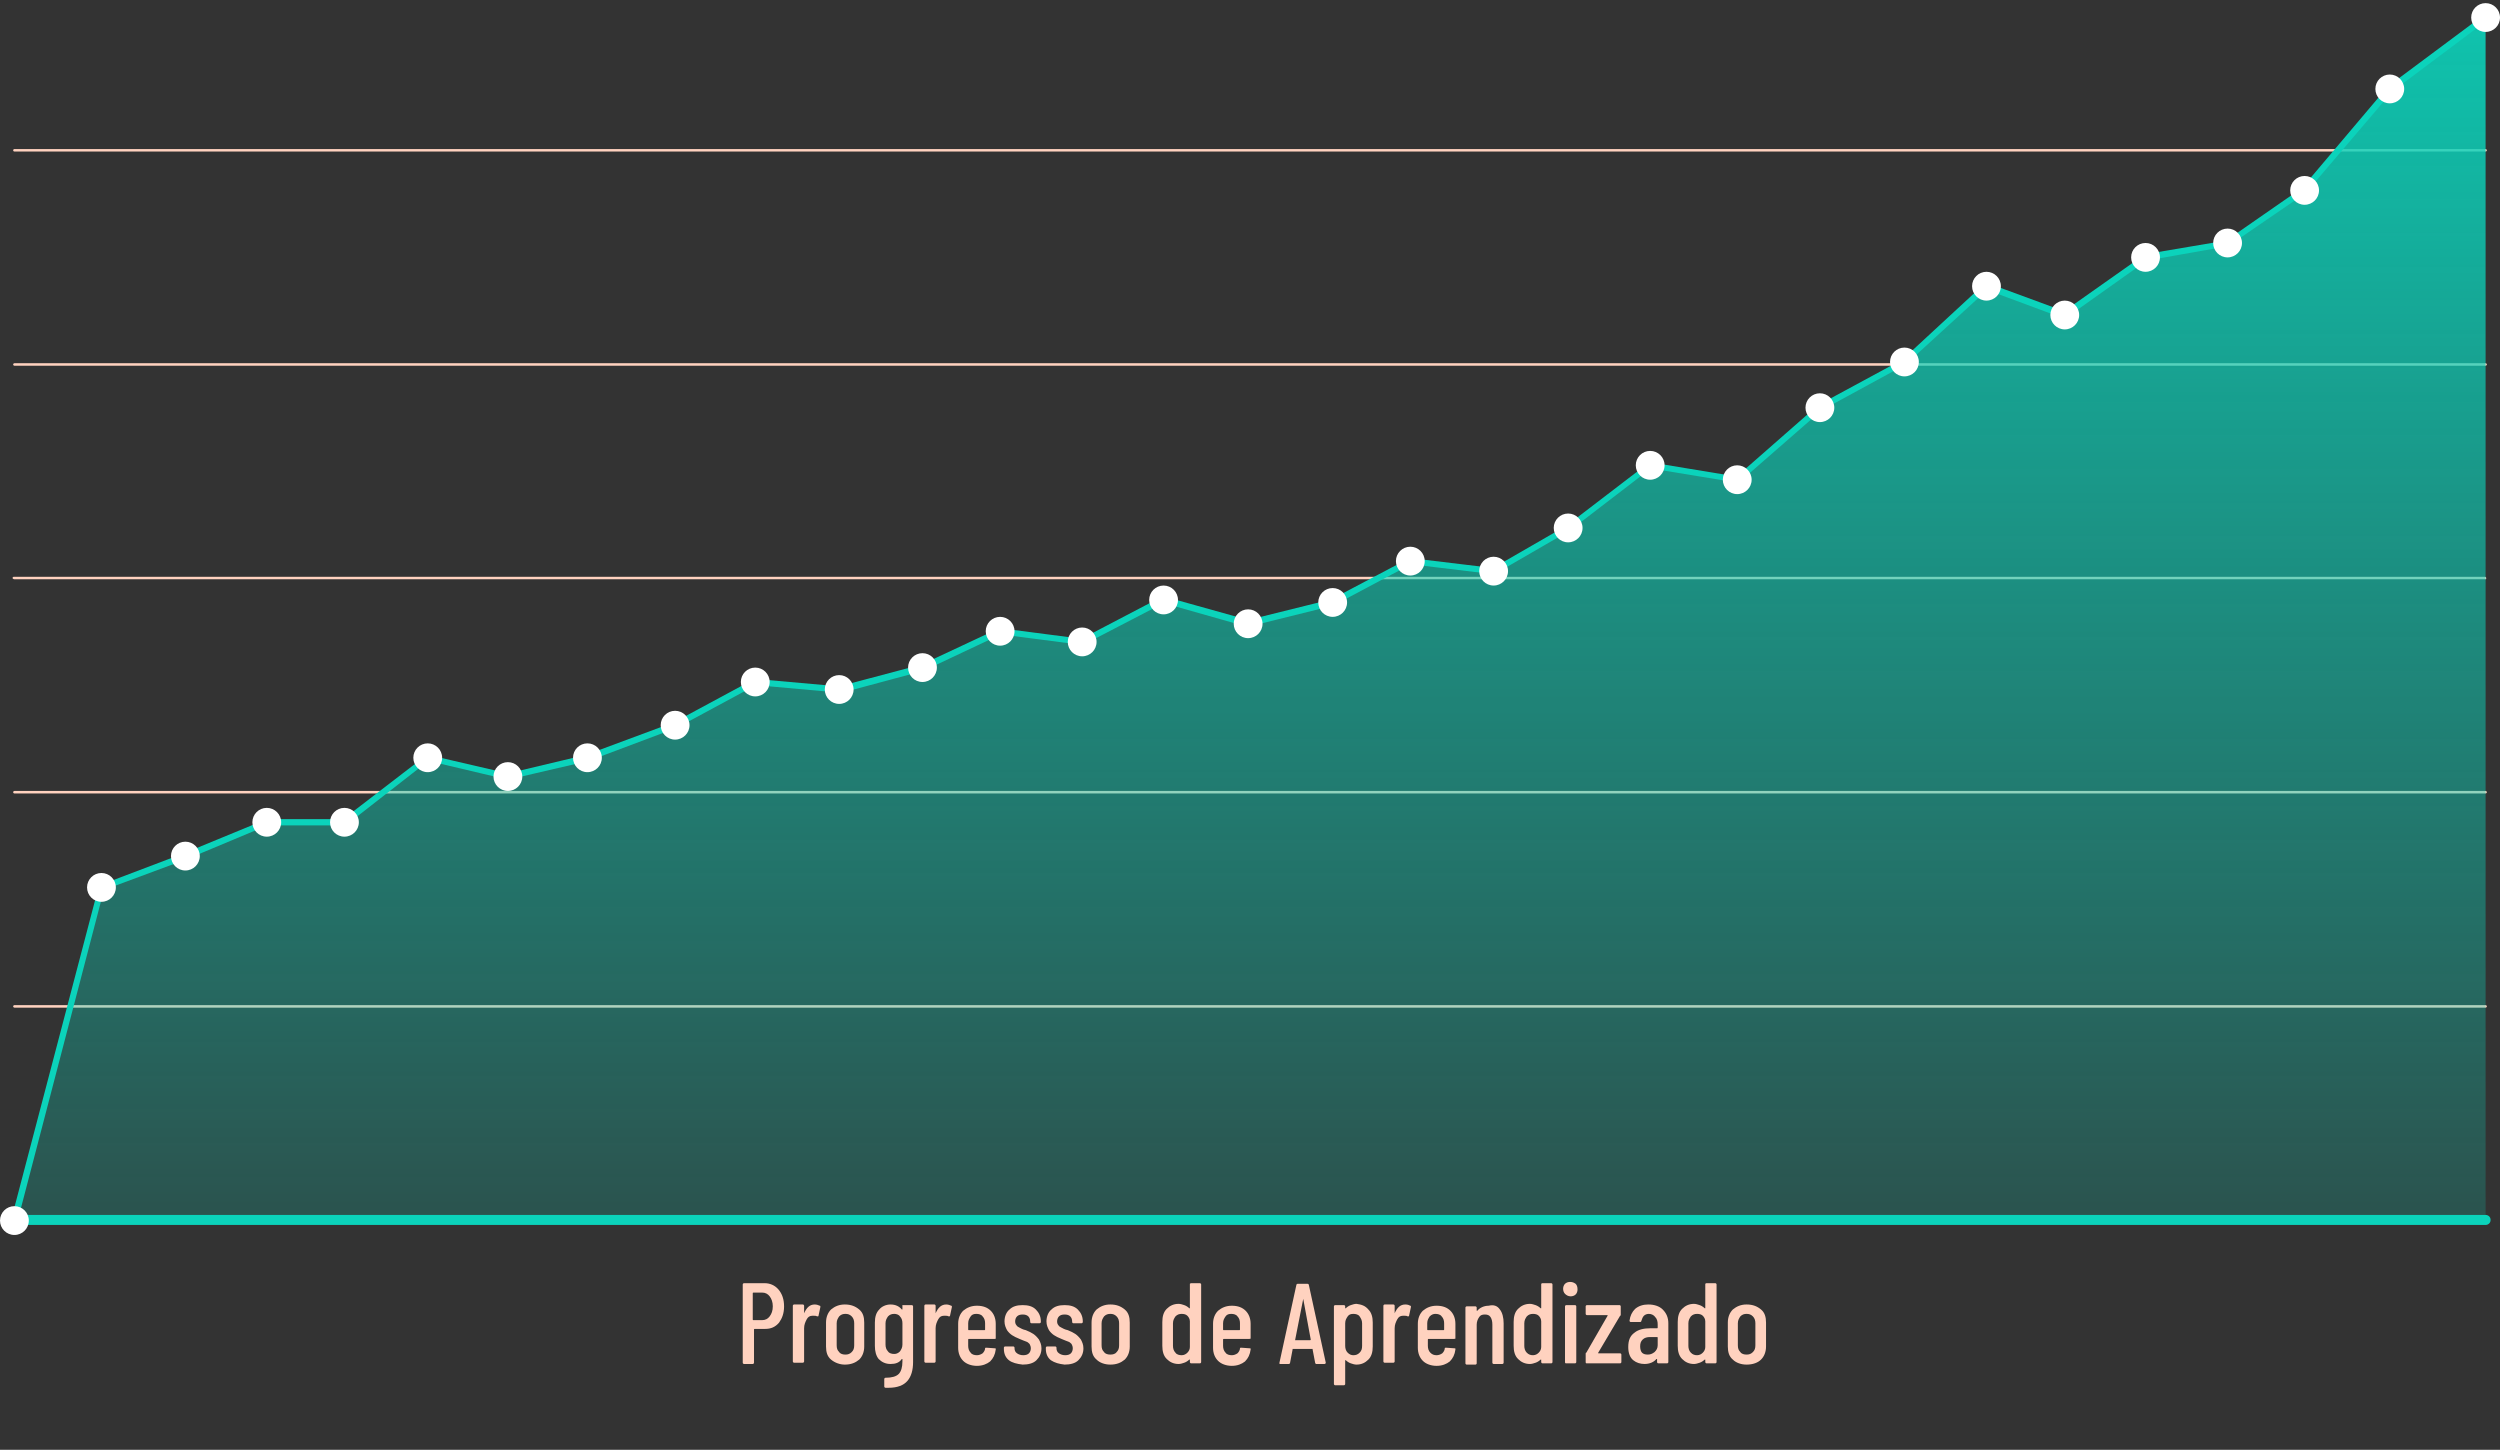 <svg xmlns="http://www.w3.org/2000/svg" xmlns:xlink="http://www.w3.org/1999/xlink" id="Layer_1" x="0px" y="0px" viewBox="0 0 399.2 231.5" style="enable-background:new 0 0 399.2 231.5;" xml:space="preserve"><rect x="0" y="0" width="399.2" height="231.5" fill="#333333" stroke="none"/><style type="text/css">	.st0{fill:none;}	.st1{fill:#FFD2BF;}	.st2{fill:url(#SVGID_1_);}	.st3{fill:#0BD3BB;}	.st4{fill:#FFFFFF;}</style><g>	<rect y="0.5" class="st0" width="399.2" height="215.9"></rect>	<g>		<g>			<path class="st1" d="M396.9,160.9H2.3c-0.1,0-0.2-0.1-0.2-0.2s0.1-0.2,0.2-0.2h394.6c0.1,0,0.2,0.1,0.2,0.2    S397,160.9,396.9,160.9z"></path>		</g>		<g>			<path class="st1" d="M396.9,126.7H2.3c-0.1,0-0.2-0.1-0.2-0.2s0.1-0.2,0.2-0.2h394.6c0.1,0,0.2,0.1,0.2,0.2    S397,126.7,396.9,126.7z"></path>		</g>		<g>			<path class="st1" d="M396.9,92.5H2.3c-0.1,0-0.3-0.1-0.3-0.2s0.1-0.2,0.2-0.2h394.6c0.1,0,0.2,0.1,0.2,0.2S397,92.5,396.9,92.5z"></path>		</g>		<g>			<path class="st1" d="M396.9,58.4H2.3c-0.1,0-0.2-0.1-0.2-0.2S2.2,58,2.3,58h394.6c0.1,0,0.2,0.1,0.2,0.2S397,58.4,396.9,58.4z"></path>		</g>		<g>			<path class="st1" d="M396.9,24.2H2.3c-0.1,0-0.2-0.1-0.2-0.2s0.1-0.2,0.2-0.2h394.6c0.1,0,0.2,0.1,0.2,0.2S397,24.2,396.9,24.2z"></path>		</g>					<linearGradient id="SVGID_1_" gradientUnits="userSpaceOnUse" x1="199.6" y1="21.014" x2="199.6" y2="213.113" gradientTransform="matrix(1 0 0 -1 0 215.89)">			<stop offset="0" style="stop-color:#0BD3BB;stop-opacity:0.2"></stop>			<stop offset="1" style="stop-color:#0BD3BB;stop-opacity:0.9"></stop>		</linearGradient>		<polygon class="st2" points="2.3,194.9 16.2,141.7 29.6,136.7 42.6,131.3 55,131.3 68.3,121 81.1,124 93.8,121 107.8,115.8    120.6,108.9 134,110.1 147.3,106.6 159.7,100.8 172.8,102.5 185.8,95.8 199.3,99.6 212.8,96.2 225.2,89.6 238.5,91.2 250.4,84.3    263.5,74.3 277.4,76.6 290.6,65.1 304.1,57.8 317.2,45.7 329.7,50.3 342.6,41.1 355.7,38.8 368,30.4 381.6,14.2 396.9,2.8    396.9,194.9   "></polygon>		<g>			<polygon class="st3" points="2.8,195 1.8,194.7 15.8,141.4 29.5,136.2 42.6,130.8 54.8,130.8 68.2,120.5 81.1,123.5 93.7,120.5     107.7,115.3 120.5,108.4 134,109.6 147.2,106.1 159.6,100.3 172.7,102 185.7,95.2 199.3,99 212.6,95.7 225.1,89.1 238.4,90.7     250.2,83.9 263.4,73.8 277.3,76.1 290.3,64.7 303.8,57.4 317.1,45.1 329.6,49.7 342.5,40.6 355.5,38.4 367.6,30 381.3,13.8     396.6,2.4 397.2,3.2 382,14.6 368.2,30.8 355.8,39.3 342.8,41.6 329.7,50.9 317.3,46.3 304.3,58.2 290.9,65.5 277.6,77.1     263.6,74.8 250.7,84.7 238.6,91.7 238.5,91.7 225.3,90.1 212.9,96.7 199.2,100.1 185.8,96.3 172.9,103 159.8,101.3 147.5,107.1     134.1,110.7 134,110.6 120.7,109.4 108.1,116.2 94,121.5 81.1,124.5 68.4,121.5 55.2,131.8 42.7,131.8 29.8,137.2 16.6,142.1        "></polygon>		</g>		<g>			<path class="st3" d="M396.9,195.6H2.3c-0.4,0-0.7-0.3-0.7-0.8s0.3-0.8,0.7-0.8h394.6c0.4,0,0.8,0.3,0.8,0.8    S397.3,195.6,396.9,195.6z"></path>		</g>		<g>			<circle class="st4" cx="2.3" cy="194.9" r="2.3"></circle>		</g>		<g>			<circle class="st4" cx="16.2" cy="141.7" r="2.3"></circle>		</g>		<g>			<circle class="st4" cx="29.6" cy="136.7" r="2.3"></circle>		</g>		<g>			<circle class="st4" cx="42.6" cy="131.3" r="2.3"></circle>		</g>		<g>			<circle class="st4" cx="55" cy="131.3" r="2.3"></circle>		</g>		<g>			<circle class="st4" cx="68.3" cy="121" r="2.3"></circle>		</g>		<g>			<circle class="st4" cx="81.1" cy="124" r="2.3"></circle>		</g>		<g>			<circle class="st4" cx="93.8" cy="121" r="2.3"></circle>		</g>		<g>			<circle class="st4" cx="107.8" cy="115.8" r="2.3"></circle>		</g>		<g>			<circle class="st4" cx="120.6" cy="108.9" r="2.3"></circle>		</g>		<g>			<circle class="st4" cx="134" cy="110.1" r="2.3"></circle>		</g>		<g>			<circle class="st4" cx="147.3" cy="106.6" r="2.3"></circle>		</g>		<g>			<circle class="st4" cx="159.7" cy="100.8" r="2.3"></circle>		</g>		<g>			<circle class="st4" cx="172.8" cy="102.5" r="2.3"></circle>		</g>		<g>			<circle class="st4" cx="185.8" cy="95.8" r="2.3"></circle>		</g>		<g>			<circle class="st4" cx="199.3" cy="99.6" r="2.3"></circle>		</g>		<g>			<circle class="st4" cx="212.8" cy="96.2" r="2.3"></circle>		</g>		<g>			<circle class="st4" cx="225.2" cy="89.6" r="2.3"></circle>		</g>		<g>			<circle class="st4" cx="238.5" cy="91.2" r="2.3"></circle>		</g>		<g>			<circle class="st4" cx="250.4" cy="84.3" r="2.3"></circle>		</g>		<g>			<circle class="st4" cx="263.5" cy="74.3" r="2.3"></circle>		</g>		<g>			<circle class="st4" cx="277.4" cy="76.6" r="2.3"></circle>		</g>		<g>			<circle class="st4" cx="290.6" cy="65.1" r="2.3"></circle>		</g>		<g>			<circle class="st4" cx="304.1" cy="57.8" r="2.3"></circle>		</g>		<g>			<circle class="st4" cx="317.2" cy="45.7" r="2.3"></circle>		</g>		<g>			<circle class="st4" cx="329.7" cy="50.3" r="2.3"></circle>		</g>		<g>			<circle class="st4" cx="342.6" cy="41.1" r="2.3"></circle>		</g>		<g>			<circle class="st4" cx="355.7" cy="38.8" r="2.3"></circle>		</g>		<g>			<circle class="st4" cx="368" cy="30.4" r="2.3"></circle>		</g>		<g>			<circle class="st4" cx="381.6" cy="14.2" r="2.3"></circle>		</g>		<g>			<circle class="st4" cx="396.9" cy="2.8" r="2.3"></circle>		</g>	</g></g><g>	<path class="st1" d="M124.3,205.9c0.6,0.7,0.9,1.6,0.9,2.7c0,1.1-0.3,1.9-0.8,2.6c-0.6,0.7-1.3,1-2.2,1h-1.7c0,0-0.1,0-0.1,0.1v5.3  c0,0.1-0.1,0.2-0.2,0.2h-1.4c-0.1,0-0.2-0.1-0.2-0.2v-12.5c0-0.1,0.1-0.2,0.2-0.2h3.3C122.9,204.9,123.7,205.2,124.3,205.9z   M122.9,210.2c0.3-0.4,0.5-0.9,0.5-1.6c0-0.7-0.2-1.2-0.5-1.6s-0.7-0.6-1.2-0.6h-1.4c0,0-0.1,0-0.1,0.1v4.2c0,0,0,0.1,0.1,0.1h1.4  C122.2,210.8,122.6,210.6,122.9,210.2z"></path>	<path class="st1" d="M130.9,208.5c0.1,0,0.1,0.1,0.1,0.2l-0.3,1.4c0,0.1-0.1,0.1-0.2,0.1c-0.2-0.1-0.3-0.1-0.5-0.1  c-0.1,0-0.2,0-0.3,0c-0.4,0-0.7,0.2-0.9,0.6s-0.4,0.8-0.4,1.4v5.3c0,0.1-0.1,0.2-0.2,0.2h-1.4c-0.1,0-0.2-0.1-0.2-0.2v-8.9  c0-0.1,0.1-0.2,0.2-0.2h1.4c0.1,0,0.2,0.1,0.2,0.2v1.1c0,0,0,0.1,0,0.1c0,0,0,0,0,0c0.4-0.9,0.9-1.4,1.7-1.4  C130.4,208.3,130.7,208.4,130.9,208.5z"></path>	<path class="st1" d="M132.7,217.1c-0.6-0.5-0.8-1.2-0.8-2.1v-3.8c0-0.9,0.3-1.6,0.8-2.1c0.6-0.5,1.3-0.8,2.2-0.8  c1,0,1.7,0.3,2.3,0.8c0.6,0.5,0.8,1.2,0.8,2.1v3.8c0,0.9-0.3,1.6-0.8,2.1c-0.6,0.5-1.3,0.8-2.3,0.8  C134.1,217.9,133.3,217.6,132.7,217.1z M136,215.9c0.3-0.3,0.4-0.6,0.4-1.1v-3.5c0-0.4-0.1-0.8-0.4-1.1c-0.3-0.3-0.6-0.4-1-0.4  s-0.7,0.1-1,0.4c-0.2,0.3-0.4,0.6-0.4,1.1v3.5c0,0.5,0.1,0.8,0.4,1.1c0.2,0.3,0.6,0.4,1,0.4S135.7,216.2,136,215.9z"></path>	<path class="st1" d="M144.2,208.4h1.4c0.1,0,0.2,0.1,0.2,0.2v8.9c0,1.3-0.3,2.3-0.9,3c-0.6,0.7-1.6,1.1-3,1.1l-0.5,0  c-0.1,0-0.2-0.1-0.2-0.2v-1.2c0-0.1,0.1-0.2,0.2-0.2c1,0,1.7-0.2,2.1-0.6c0.4-0.4,0.6-1.1,0.6-2v-0.4c0,0,0,0,0,0c0,0,0,0-0.1,0  c-0.4,0.6-1,0.8-1.8,0.8c-0.8,0-1.4-0.3-1.9-0.8c-0.4-0.5-0.6-1.2-0.6-2.1v-3.7c0-0.9,0.2-1.6,0.7-2.1c0.4-0.5,1.1-0.8,1.8-0.8  c0.8,0,1.4,0.3,1.8,0.8c0,0,0,0,0.1,0c0,0,0,0,0-0.1v-0.5C144,208.5,144.1,208.4,144.2,208.4z M143.7,215.8  c0.2-0.3,0.4-0.6,0.4-1.1v-3.4c0-0.4-0.1-0.8-0.4-1.1c-0.2-0.3-0.6-0.4-0.9-0.4c-0.4,0-0.7,0.1-1,0.4c-0.2,0.3-0.4,0.6-0.4,1.1v3.4  c0,0.4,0.1,0.8,0.4,1.1c0.2,0.3,0.6,0.4,1,0.4C143.1,216.2,143.4,216.1,143.7,215.8z"></path>	<path class="st1" d="M151.9,208.5c0.1,0,0.1,0.1,0.1,0.2l-0.3,1.4c0,0.1-0.1,0.1-0.2,0.1c-0.2-0.1-0.3-0.1-0.5-0.1  c-0.1,0-0.2,0-0.3,0c-0.4,0-0.7,0.2-0.9,0.6s-0.4,0.8-0.4,1.4v5.3c0,0.1-0.1,0.2-0.2,0.2h-1.4c-0.1,0-0.2-0.1-0.2-0.2v-8.9  c0-0.1,0.1-0.2,0.2-0.2h1.4c0.1,0,0.2,0.1,0.2,0.2v1.1c0,0,0,0.1,0,0.1c0,0,0,0,0,0c0.4-0.9,0.9-1.4,1.7-1.4  C151.4,208.3,151.7,208.4,151.9,208.5z"></path>	<path class="st1" d="M158.8,213.8h-4.1c0,0-0.1,0-0.1,0.1v1c0,0.4,0.1,0.8,0.4,1.1c0.2,0.3,0.6,0.4,1,0.4c0.3,0,0.6-0.1,0.9-0.3  c0.2-0.2,0.4-0.5,0.4-0.8c0-0.1,0.1-0.1,0.2-0.1l1.4,0.1c0.1,0,0.1,0,0.1,0.1c0,0,0,0.1,0,0.1c-0.1,0.8-0.4,1.4-0.9,1.9  c-0.5,0.4-1.2,0.7-2.1,0.7c-0.9,0-1.7-0.3-2.2-0.8s-0.8-1.2-0.8-2.1v-3.8c0-0.9,0.3-1.6,0.8-2.1c0.6-0.5,1.3-0.8,2.2-0.8  c1,0,1.7,0.3,2.2,0.8c0.5,0.5,0.8,1.2,0.8,2.1v2.4C159,213.7,159,213.8,158.8,213.8z M155,210.2c-0.2,0.3-0.4,0.6-0.4,1.1v1  c0,0,0,0.1,0.1,0.1h2.5c0,0,0.1,0,0.1-0.1v-1c0-0.4-0.1-0.8-0.4-1.1c-0.2-0.3-0.6-0.4-1-0.4C155.5,209.8,155.2,209.9,155,210.2z"></path>	<path class="st1" d="M161.1,217.2c-0.5-0.4-0.8-1-0.8-1.8v-0.2c0-0.1,0.1-0.2,0.2-0.2h1.3c0.1,0,0.2,0.1,0.2,0.2v0.1  c0,0.3,0.1,0.6,0.4,0.8s0.6,0.3,1,0.3c0.4,0,0.7-0.1,0.9-0.3c0.2-0.2,0.3-0.5,0.3-0.8c0-0.3-0.1-0.5-0.2-0.7  c-0.2-0.2-0.3-0.3-0.6-0.4s-0.5-0.2-1-0.4c-0.5-0.2-0.9-0.4-1.2-0.6c-0.3-0.2-0.6-0.5-0.8-0.8c-0.2-0.4-0.4-0.8-0.4-1.4  c0-0.8,0.3-1.5,0.8-1.9c0.5-0.5,1.2-0.7,2.1-0.7c0.9,0,1.6,0.2,2.1,0.7c0.5,0.5,0.8,1.1,0.8,1.9v0.1c0,0.1-0.1,0.2-0.2,0.2h-1.3  c-0.1,0-0.2-0.1-0.2-0.2v-0.1c0-0.3-0.1-0.6-0.3-0.8c-0.2-0.2-0.5-0.3-0.9-0.3c-0.4,0-0.7,0.1-0.9,0.3c-0.2,0.2-0.3,0.5-0.3,0.8  c0,0.3,0.1,0.5,0.2,0.6c0.1,0.2,0.3,0.3,0.5,0.4c0.2,0.1,0.5,0.3,1,0.4c0.5,0.2,0.9,0.4,1.2,0.6s0.6,0.5,0.9,0.9  c0.2,0.4,0.4,0.8,0.4,1.4c0,0.8-0.3,1.4-0.8,1.9s-1.3,0.7-2.2,0.7C162.4,217.8,161.6,217.6,161.1,217.2z"></path>	<path class="st1" d="M167.8,217.2c-0.5-0.4-0.8-1-0.8-1.8v-0.2c0-0.1,0.1-0.2,0.2-0.2h1.3c0.1,0,0.2,0.1,0.2,0.2v0.1  c0,0.3,0.1,0.6,0.4,0.8s0.6,0.3,1,0.3c0.4,0,0.7-0.1,0.9-0.3c0.2-0.2,0.3-0.5,0.3-0.8c0-0.3-0.1-0.5-0.2-0.7  c-0.2-0.2-0.3-0.3-0.6-0.4s-0.5-0.2-1-0.4c-0.5-0.2-0.9-0.4-1.2-0.6c-0.3-0.2-0.6-0.5-0.8-0.8c-0.2-0.4-0.4-0.8-0.4-1.4  c0-0.8,0.3-1.5,0.8-1.9c0.5-0.5,1.2-0.7,2.1-0.7c0.9,0,1.6,0.2,2.1,0.7c0.5,0.5,0.8,1.1,0.8,1.9v0.1c0,0.1-0.1,0.2-0.2,0.2h-1.3  c-0.1,0-0.2-0.1-0.2-0.2v-0.1c0-0.3-0.1-0.6-0.3-0.8c-0.2-0.2-0.5-0.3-0.9-0.3c-0.4,0-0.7,0.1-0.9,0.3c-0.2,0.2-0.3,0.5-0.3,0.8  c0,0.3,0.1,0.5,0.2,0.6c0.1,0.2,0.3,0.3,0.5,0.4c0.2,0.1,0.5,0.3,1,0.4c0.5,0.2,0.9,0.4,1.2,0.6s0.6,0.5,0.9,0.9  c0.2,0.4,0.4,0.8,0.4,1.4c0,0.8-0.3,1.4-0.8,1.9s-1.3,0.7-2.2,0.7C169.1,217.8,168.4,217.6,167.8,217.2z"></path>	<path class="st1" d="M175.1,217.1c-0.6-0.5-0.8-1.2-0.8-2.1v-3.8c0-0.9,0.3-1.6,0.8-2.1c0.6-0.5,1.3-0.8,2.2-0.8  c1,0,1.7,0.3,2.3,0.8c0.6,0.5,0.8,1.2,0.8,2.1v3.8c0,0.9-0.3,1.6-0.8,2.1c-0.6,0.5-1.3,0.8-2.3,0.8  C176.4,217.9,175.6,217.6,175.1,217.1z M178.3,215.9c0.3-0.3,0.4-0.6,0.4-1.1v-3.5c0-0.4-0.1-0.8-0.4-1.1c-0.3-0.3-0.6-0.4-1-0.4  s-0.7,0.1-1,0.4c-0.2,0.3-0.4,0.6-0.4,1.1v3.5c0,0.5,0.1,0.8,0.4,1.1c0.2,0.3,0.6,0.4,1,0.4S178.1,216.2,178.3,215.9z"></path>	<path class="st1" d="M190.2,204.9h1.4c0.1,0,0.2,0.1,0.2,0.2v12.4c0,0.1-0.1,0.2-0.2,0.2h-1.4c-0.1,0-0.2-0.1-0.2-0.2v-0.3  c0,0,0,0,0-0.1c0,0,0,0-0.1,0c-0.2,0.2-0.5,0.4-0.8,0.5c-0.3,0.1-0.6,0.2-0.9,0.2c-0.8,0-1.4-0.3-1.9-0.8s-0.7-1.2-0.7-2.1v-3.8  c0-0.9,0.2-1.6,0.7-2.1c0.5-0.5,1.1-0.8,1.9-0.8c0.3,0,0.6,0.1,0.9,0.2s0.6,0.3,0.8,0.5c0,0,0,0,0.1,0c0,0,0,0,0-0.1v-3.8  C190,205,190.1,204.9,190.2,204.9z M189.6,216c0.2-0.2,0.4-0.5,0.4-0.9V211c0-0.4-0.2-0.7-0.4-0.9c-0.2-0.2-0.5-0.3-0.9-0.3  c-0.4,0-0.7,0.1-1,0.4c-0.2,0.3-0.4,0.6-0.4,1.1v3.6c0,0.4,0.1,0.8,0.4,1.1c0.2,0.3,0.6,0.4,1,0.4  C189.1,216.4,189.4,216.2,189.6,216z"></path>	<path class="st1" d="M199.5,213.8h-4.1c0,0-0.1,0-0.1,0.1v1c0,0.4,0.1,0.8,0.4,1.1c0.2,0.3,0.6,0.4,1,0.4c0.3,0,0.6-0.1,0.9-0.3  c0.2-0.2,0.4-0.5,0.4-0.8c0-0.1,0.1-0.1,0.2-0.1l1.4,0.1c0.1,0,0.1,0,0.1,0.1c0,0,0,0.1,0,0.1c-0.1,0.8-0.4,1.4-0.9,1.9  c-0.5,0.4-1.2,0.7-2.1,0.7c-0.9,0-1.7-0.3-2.2-0.8s-0.8-1.2-0.8-2.1v-3.8c0-0.9,0.3-1.6,0.8-2.1c0.6-0.5,1.3-0.8,2.2-0.8  c1,0,1.7,0.3,2.2,0.8c0.5,0.5,0.8,1.2,0.8,2.1v2.4C199.7,213.7,199.6,213.8,199.5,213.8z M195.7,210.2c-0.2,0.3-0.4,0.6-0.4,1.1v1  c0,0,0,0.1,0.1,0.1h2.5c0,0,0.1,0,0.1-0.1v-1c0-0.4-0.1-0.8-0.4-1.1c-0.2-0.3-0.6-0.4-1-0.4C196.2,209.8,195.9,209.9,195.7,210.2z"></path>	<path class="st1" d="M210,217.6l-0.4-2.1c0,0,0,0,0-0.1c0,0,0,0-0.1,0h-3c0,0,0,0-0.1,0c0,0,0,0,0,0.1l-0.4,2.1  c0,0.1-0.1,0.2-0.2,0.2h-1.4c-0.1,0-0.1,0-0.1-0.1c0,0,0-0.1,0-0.1l2.7-12.4c0-0.1,0.1-0.2,0.2-0.2h1.6c0.1,0,0.2,0.1,0.2,0.2  l2.7,12.4v0c0,0.1-0.1,0.2-0.2,0.2h-1.4C210.1,217.7,210,217.7,210,217.6z M206.8,214h2.4c0,0,0.1,0,0.1-0.1l-1.2-6.5c0,0,0,0,0,0  c0,0,0,0,0,0L206.8,214C206.7,214,206.8,214,206.8,214z"></path>	<path class="st1" d="M218.5,209.1c0.5,0.5,0.7,1.2,0.7,2.1v3.8c0,0.9-0.2,1.6-0.7,2.1c-0.5,0.5-1.1,0.8-1.9,0.8  c-0.3,0-0.6-0.1-0.9-0.2c-0.3-0.1-0.6-0.3-0.8-0.5c-0.1,0-0.1,0-0.1,0v3.8c0,0.1-0.1,0.2-0.2,0.2h-1.4c-0.1,0-0.2-0.1-0.2-0.2  v-12.4c0-0.1,0.1-0.2,0.2-0.2h1.4c0.1,0,0.2,0.1,0.2,0.2v0.3c0,0,0,0,0,0s0,0,0.1,0c0.2-0.2,0.5-0.4,0.8-0.5  c0.3-0.1,0.6-0.2,0.9-0.2C217.4,208.3,218,208.5,218.5,209.1z M217.1,210.2c-0.2-0.3-0.6-0.4-1-0.4c-0.4,0-0.7,0.1-0.9,0.4  c-0.2,0.3-0.4,0.6-0.4,1.1v3.6c0,0.4,0.1,0.8,0.4,1.1s0.6,0.4,0.9,0.4c0.4,0,0.7-0.1,1-0.4s0.4-0.6,0.4-1.1v-3.6  C217.5,210.8,217.3,210.5,217.1,210.2z"></path>	<path class="st1" d="M225.2,208.5c0.1,0,0.1,0.1,0.1,0.2l-0.3,1.4c0,0.1-0.1,0.1-0.2,0.1c-0.2-0.1-0.3-0.1-0.5-0.1  c-0.1,0-0.2,0-0.3,0c-0.4,0-0.7,0.2-0.9,0.6s-0.4,0.8-0.4,1.4v5.3c0,0.1-0.1,0.2-0.2,0.2h-1.4c-0.1,0-0.2-0.1-0.2-0.2v-8.9  c0-0.1,0.1-0.2,0.2-0.2h1.4c0.1,0,0.2,0.1,0.2,0.2v1.1c0,0,0,0.1,0,0.1c0,0,0,0,0,0c0.4-0.9,0.9-1.4,1.7-1.4  C224.8,208.3,225,208.4,225.2,208.5z"></path>	<path class="st1" d="M232.2,213.8h-4.1c0,0-0.1,0-0.1,0.1v1c0,0.4,0.1,0.8,0.4,1.1s0.6,0.4,1,0.4c0.3,0,0.6-0.1,0.9-0.3  c0.2-0.2,0.4-0.5,0.4-0.8c0-0.1,0.1-0.1,0.2-0.1l1.4,0.1c0.1,0,0.1,0,0.1,0.1c0,0,0,0.1,0,0.1c-0.1,0.8-0.4,1.4-0.9,1.9  c-0.5,0.4-1.2,0.7-2.1,0.7c-0.9,0-1.7-0.3-2.2-0.8s-0.8-1.2-0.8-2.1v-3.8c0-0.9,0.3-1.6,0.8-2.1c0.6-0.5,1.3-0.8,2.2-0.8  c1,0,1.7,0.3,2.2,0.8c0.5,0.5,0.8,1.2,0.8,2.1v2.4C232.4,213.7,232.3,213.8,232.2,213.8z M228.3,210.2c-0.2,0.3-0.4,0.6-0.4,1.1v1  c0,0,0,0.1,0.1,0.1h2.5c0,0,0.1,0,0.1-0.1v-1c0-0.4-0.1-0.8-0.4-1.1c-0.2-0.3-0.6-0.4-1-0.4C228.9,209.8,228.6,209.9,228.3,210.2z"></path>	<path class="st1" d="M239.5,209.1c0.4,0.5,0.6,1.3,0.6,2.2v6.3c0,0.1-0.1,0.2-0.2,0.2h-1.4c-0.1,0-0.2-0.1-0.2-0.2v-6.1  c0-0.5-0.1-0.9-0.3-1.2c-0.2-0.3-0.5-0.4-0.9-0.4c-0.4,0-0.7,0.1-0.9,0.4c-0.2,0.3-0.4,0.7-0.4,1.2c0,0.1,0,0.1,0,0.1v6.1  c0,0.1-0.1,0.2-0.2,0.2h-1.4c-0.1,0-0.2-0.1-0.2-0.2v-8.9c0-0.1,0.1-0.2,0.2-0.2h1.4c0.1,0,0.2,0.1,0.2,0.2v0.5c0,0,0,0,0,0  s0,0,0.1,0c0.4-0.5,1.1-0.8,1.8-0.8C238.5,208.3,239.1,208.5,239.5,209.1z"></path>	<path class="st1" d="M246.3,204.9h1.4c0.1,0,0.2,0.1,0.2,0.2v12.4c0,0.1-0.1,0.2-0.2,0.2h-1.4c-0.1,0-0.2-0.1-0.2-0.2v-0.3  c0,0,0,0,0-0.1c0,0,0,0-0.1,0c-0.2,0.2-0.5,0.4-0.8,0.5c-0.3,0.1-0.6,0.2-0.9,0.2c-0.8,0-1.4-0.3-1.9-0.8c-0.5-0.5-0.7-1.2-0.7-2.1  v-3.8c0-0.9,0.2-1.6,0.7-2.1c0.5-0.5,1.1-0.8,1.9-0.8c0.3,0,0.6,0.1,0.9,0.2c0.3,0.1,0.6,0.3,0.8,0.5c0,0,0,0,0.1,0c0,0,0,0,0-0.1  v-3.8C246.1,205,246.2,204.9,246.3,204.9z M245.7,216c0.2-0.2,0.4-0.5,0.4-0.9V211c0-0.4-0.2-0.7-0.4-0.9c-0.2-0.2-0.5-0.3-0.9-0.3  c-0.4,0-0.7,0.1-1,0.4c-0.2,0.3-0.4,0.6-0.4,1.1v3.6c0,0.4,0.1,0.8,0.4,1.1s0.6,0.4,1,0.4C245.2,216.4,245.5,216.2,245.7,216z"></path>	<path class="st1" d="M249.9,206.6c-0.2-0.2-0.3-0.5-0.3-0.8s0.1-0.6,0.3-0.8c0.2-0.2,0.5-0.3,0.8-0.3c0.4,0,0.6,0.1,0.9,0.3  c0.2,0.2,0.3,0.5,0.3,0.9c0,0.3-0.1,0.6-0.3,0.8c-0.2,0.2-0.5,0.3-0.8,0.3C250.4,207,250.1,206.8,249.9,206.6z M249.9,217.5v-8.9  c0-0.1,0.1-0.2,0.2-0.2h1.4c0.1,0,0.2,0.1,0.2,0.2v8.9c0,0.1-0.1,0.2-0.2,0.2h-1.4C250,217.7,249.9,217.7,249.9,217.5z"></path>	<path class="st1" d="M253.2,217.5v-1.3c0-0.1,0-0.2,0.1-0.2l3.4-5.9c0,0,0,0,0-0.1c0,0,0,0-0.1,0h-3.2c-0.1,0-0.2-0.1-0.2-0.2v-1.2  c0-0.1,0.1-0.2,0.2-0.2h5.2c0.1,0,0.2,0.1,0.2,0.2v1.3c0,0.1,0,0.2-0.1,0.2l-3.5,5.9c0,0,0,0,0,0.1c0,0,0,0,0.1,0h3.4  c0.1,0,0.2,0.1,0.2,0.2v1.2c0,0.1-0.1,0.2-0.2,0.2h-5.3C253.3,217.7,253.2,217.7,253.2,217.5z"></path>	<path class="st1" d="M265.5,209.1c0.6,0.6,0.9,1.3,0.9,2.2v6.2c0,0.1-0.1,0.2-0.2,0.2h-1.4c-0.1,0-0.2-0.1-0.2-0.2v-0.4  c0,0,0,0,0-0.1c0,0,0,0-0.1,0c-0.4,0.5-1.1,0.8-1.9,0.8c-0.7,0-1.3-0.2-1.8-0.6c-0.5-0.4-0.8-1.1-0.8-2.1c0-1.1,0.3-1.8,1-2.3  c0.6-0.5,1.5-0.7,2.5-0.7h1.1c0,0,0.1,0,0.1-0.1v-0.5c0-0.5-0.1-0.9-0.4-1.2c-0.2-0.3-0.6-0.5-1-0.5c-0.3,0-0.6,0.1-0.8,0.3  c-0.2,0.2-0.3,0.5-0.4,0.8c0,0.1-0.1,0.2-0.2,0.2h-1.5c-0.1,0-0.2-0.1-0.2-0.2c0.1-0.8,0.4-1.4,0.9-1.9c0.6-0.5,1.3-0.7,2.1-0.7  C264.2,208.3,265,208.6,265.5,209.1z M264.2,215.9c0.3-0.3,0.5-0.6,0.5-1.1v-1.2c0,0,0-0.1-0.1-0.1h-1.1c-0.5,0-0.9,0.1-1.2,0.4  c-0.3,0.3-0.4,0.6-0.4,1.1c0,0.4,0.1,0.8,0.3,1c0.2,0.2,0.5,0.3,0.9,0.3C263.5,216.3,263.8,216.2,264.2,215.9z"></path>	<path class="st1" d="M272.5,204.9h1.4c0.1,0,0.2,0.1,0.2,0.2v12.4c0,0.1-0.1,0.2-0.2,0.2h-1.4c-0.1,0-0.2-0.1-0.2-0.2v-0.3  c0,0,0,0,0-0.1c0,0,0,0-0.1,0c-0.2,0.2-0.5,0.4-0.8,0.5c-0.3,0.1-0.6,0.2-0.9,0.2c-0.8,0-1.4-0.3-1.9-0.8c-0.5-0.5-0.7-1.2-0.7-2.1  v-3.8c0-0.9,0.2-1.6,0.7-2.1c0.5-0.5,1.1-0.8,1.9-0.8c0.3,0,0.6,0.1,0.9,0.2c0.3,0.1,0.6,0.3,0.8,0.5c0,0,0,0,0.1,0c0,0,0,0,0-0.1  v-3.8C272.3,205,272.4,204.9,272.5,204.9z M271.9,216c0.2-0.2,0.4-0.5,0.4-0.9V211c0-0.4-0.2-0.7-0.4-0.9c-0.2-0.2-0.5-0.3-0.9-0.3  c-0.4,0-0.7,0.1-1,0.4c-0.2,0.3-0.4,0.6-0.4,1.1v3.6c0,0.4,0.1,0.8,0.4,1.1s0.6,0.4,1,0.4C271.4,216.4,271.7,216.2,271.9,216z"></path>	<path class="st1" d="M276.7,217.1c-0.6-0.5-0.8-1.2-0.8-2.1v-3.8c0-0.9,0.3-1.6,0.8-2.1c0.6-0.5,1.3-0.8,2.2-0.8  c1,0,1.7,0.3,2.3,0.8c0.6,0.5,0.8,1.2,0.8,2.1v3.8c0,0.9-0.3,1.6-0.8,2.1s-1.3,0.8-2.3,0.8C278,217.9,277.2,217.6,276.7,217.1z   M279.9,215.9c0.3-0.3,0.4-0.6,0.4-1.1v-3.5c0-0.4-0.1-0.8-0.4-1.1c-0.3-0.3-0.6-0.4-1-0.4c-0.4,0-0.7,0.1-1,0.4  c-0.2,0.3-0.4,0.6-0.4,1.1v3.5c0,0.5,0.1,0.8,0.4,1.1c0.2,0.3,0.6,0.4,1,0.4C279.3,216.3,279.6,216.2,279.9,215.9z"></path></g></svg>